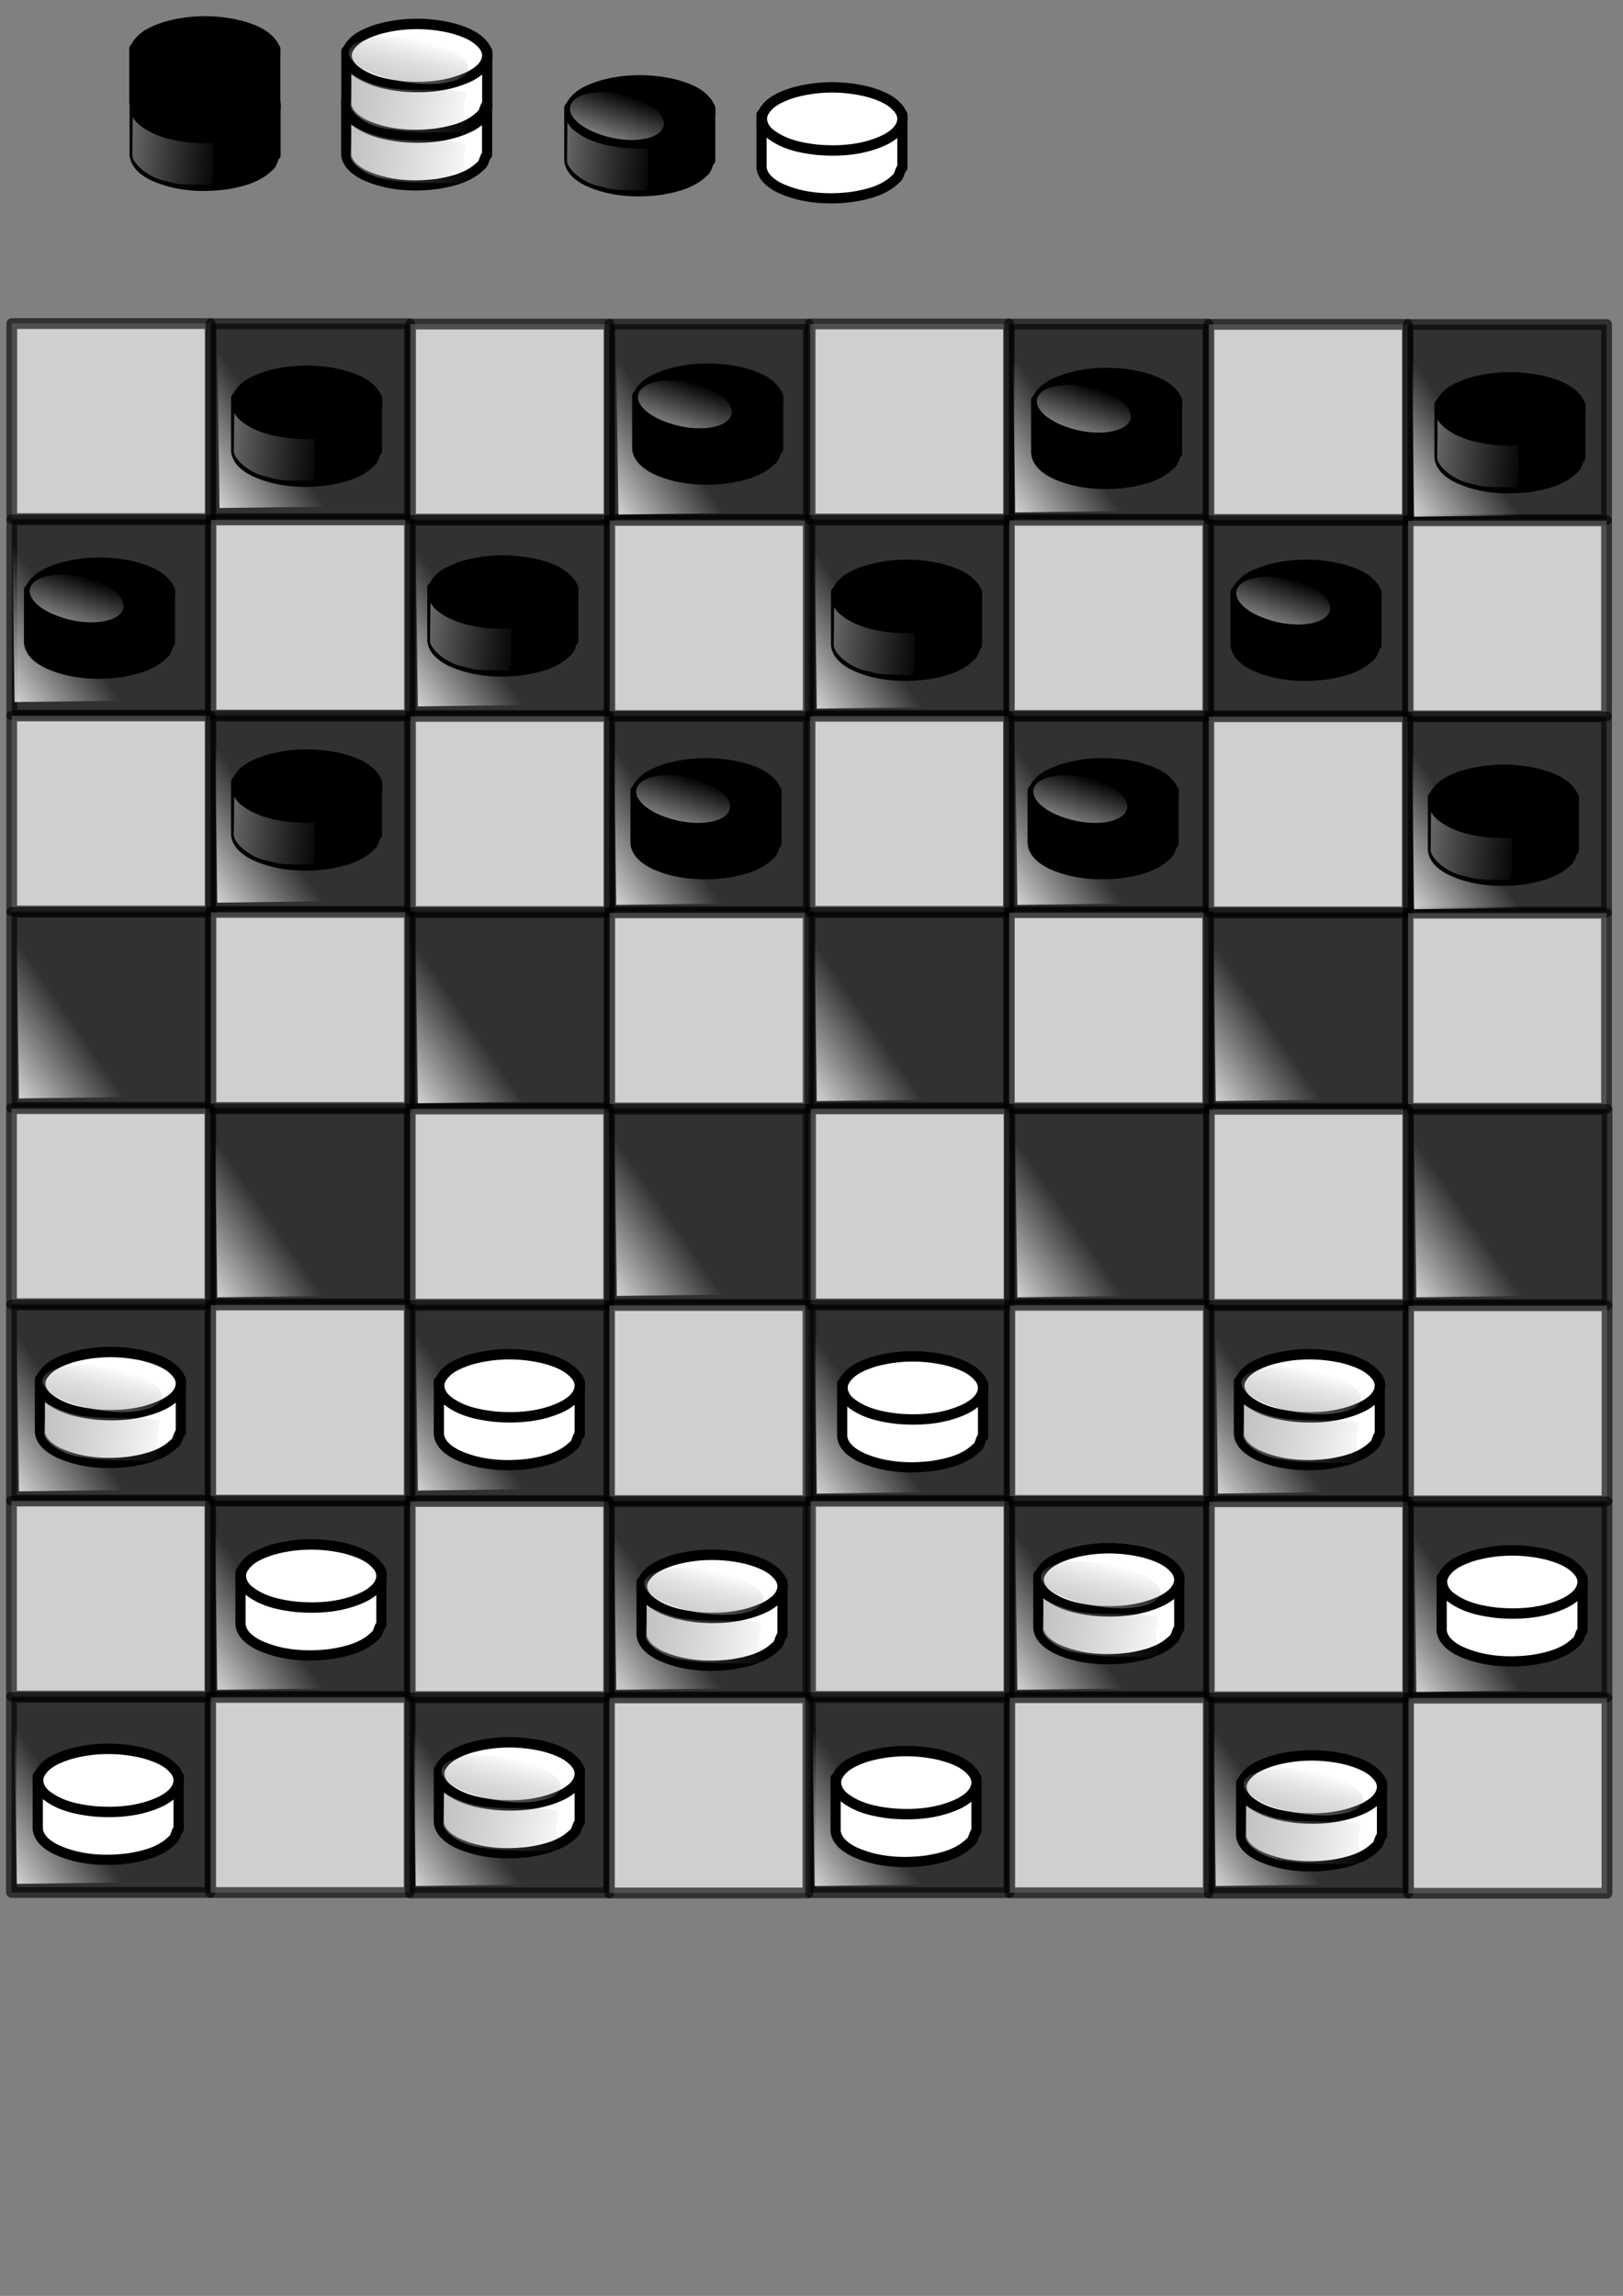 <?xml version="1.0" encoding="UTF-8"?>
<svg version="1.0" viewBox="0 0 744.09 1052.4" xmlns="http://www.w3.org/2000/svg" xmlns:xlink="http://www.w3.org/1999/xlink">
<rect x="0" y="0" width="744.09" height="1052.4" fill="#808080" stroke="none"/>
<defs>
<linearGradient id="f">
<stop stop-color="#a9a9a9" stop-opacity=".906" offset="0"/>
<stop stop-color="#7f7f7f" stop-opacity="0" offset="1"/>
</linearGradient>
<linearGradient id="a">
<stop stop-color="#fff" stop-opacity=".796" offset="0"/>
<stop stop-color="#fff" stop-opacity="0" offset="1"/>
</linearGradient>
<linearGradient id="e" x1="-114.93" x2="134.63" y1="1041.4" y2="1049" gradientTransform="matrix(1.312 0 0 .469 1023.5 -523.93)" gradientUnits="userSpaceOnUse" xlink:href="#f"/>
<linearGradient id="d" x1="-1728.7" x2="-1186.6" y1="1123.1" y2="1123.1" gradientUnits="userSpaceOnUse" xlink:href="#a"/>
<linearGradient id="am" x1="-114.93" x2="134.63" y1="1041.4" y2="1049" gradientTransform="matrix(1.968 0 0 .402 943.3 342.78)" gradientUnits="userSpaceOnUse" xlink:href="#f"/>
<linearGradient id="c" x1="-114.93" x2="134.63" y1="1041.4" y2="1049" gradientTransform="matrix(1.968 0 0 .402 616.18 214.2)" gradientUnits="userSpaceOnUse" xlink:href="#f"/>
<linearGradient id="b" x1="-1728.7" x2="-1186.6" y1="1123.1" y2="1123.1" gradientUnits="userSpaceOnUse" xlink:href="#f"/>
<linearGradient id="g" x1="-114.93" x2="134.63" y1="1041.4" y2="1049" gradientTransform="matrix(1.312 0 0 .469 -826.15 1008)" gradientUnits="userSpaceOnUse" xlink:href="#f"/>
<linearGradient id="al" x1="-1813.2" x2="-1627.5" y1="4138.1" y2="4009.8" gradientTransform="translate(497 1499.2)" gradientUnits="userSpaceOnUse" xlink:href="#a"/>
<linearGradient id="ak" x1="-1813.2" x2="-1627.5" y1="4138.1" y2="4009.8" gradientTransform="translate(994 1990.7)" gradientUnits="userSpaceOnUse" xlink:href="#a"/>
<linearGradient id="aj" x1="-1813.2" x2="-1627.5" y1="4138.1" y2="4009.8" gradientTransform="translate(-5.462 1985.3)" gradientUnits="userSpaceOnUse" xlink:href="#a"/>
<linearGradient id="ai" x1="-1813.2" x2="-1627.5" y1="4138.1" y2="4009.8" gradientTransform="translate(0 1002.2)" gradientUnits="userSpaceOnUse" xlink:href="#a"/>
<linearGradient id="ah" x1="-1813.2" x2="-1627.5" y1="4138.1" y2="4009.8" gradientTransform="translate(999.46 1000.2)" gradientUnits="userSpaceOnUse" xlink:href="#a"/>
<linearGradient id="ag" x1="-1813.2" x2="-1627.5" y1="4138.1" y2="4009.8" gradientTransform="translate(1496.5 1499.2)" gradientUnits="userSpaceOnUse" xlink:href="#a"/>
<linearGradient id="af" x1="-1813.2" x2="-1627.5" y1="4138.1" y2="4009.8" gradientTransform="translate(1998.9 1007.7)" gradientUnits="userSpaceOnUse" xlink:href="#a"/>
<linearGradient id="ae" x1="-1813.2" x2="-1627.5" y1="4138.1" y2="4009.8" gradientTransform="translate(2501.4 1499.2)" gradientUnits="userSpaceOnUse" xlink:href="#a"/>
<linearGradient id="ad" x1="-1813.2" x2="-1627.5" y1="4138.1" y2="4009.8" gradientTransform="translate(1993.5 1990.7)" gradientUnits="userSpaceOnUse" xlink:href="#a"/>
<linearGradient id="ac" x1="-1813.2" x2="-1627.5" y1="4138.1" y2="4009.8" gradientTransform="translate(3003.8 1007.7)" gradientUnits="userSpaceOnUse" xlink:href="#a"/>
<linearGradient id="ab" x1="-1813.2" x2="-1627.5" y1="4138.1" y2="4009.8" gradientTransform="translate(3500.8 1504.7)" gradientUnits="userSpaceOnUse" xlink:href="#a"/>
<linearGradient id="aa" x1="-1813.2" x2="-1627.5" y1="4138.1" y2="4009.8" gradientTransform="translate(2998.4 1990.7)" gradientUnits="userSpaceOnUse" xlink:href="#a"/>
<linearGradient id="z" x1="-1813.2" x2="-1627.5" y1="4138.1" y2="4009.8" gradientTransform="translate(1501.9 -1444.6)" gradientUnits="userSpaceOnUse" xlink:href="#a"/>
<linearGradient id="y" x1="-1813.2" x2="-1627.5" y1="4138.1" y2="4009.8" gradientTransform="translate(502.46 -1461)" gradientUnits="userSpaceOnUse" xlink:href="#a"/>
<linearGradient id="x" x1="-1813.2" x2="-1627.5" y1="4138.1" y2="4009.8" gradientTransform="translate(2495.9 -1450)" gradientUnits="userSpaceOnUse" xlink:href="#a"/>
<linearGradient id="w" x1="-1813.2" x2="-1627.5" y1="4138.1" y2="4009.8" gradientTransform="translate(3495.4 -1439.1)" gradientUnits="userSpaceOnUse" xlink:href="#a"/>
<linearGradient id="v" x1="-1813.2" x2="-1627.5" y1="4138.1" y2="4009.8" gradientTransform="translate(3495.4 -456.04)" gradientUnits="userSpaceOnUse" xlink:href="#a"/>
<linearGradient id="u" x1="-1813.2" x2="-1627.5" y1="4138.1" y2="4009.8" gradientTransform="translate(2501.4 -466.96)" gradientUnits="userSpaceOnUse" xlink:href="#a"/>
<linearGradient id="t" x1="-1813.2" x2="-1627.5" y1="4138.1" y2="4009.8" gradientTransform="translate(1998.9 -958.5)" gradientUnits="userSpaceOnUse" xlink:href="#a"/>
<linearGradient id="s" x1="-1813.2" x2="-1627.5" y1="4138.1" y2="4009.8" gradientTransform="translate(1496.5 -466.96)" gradientUnits="userSpaceOnUse" xlink:href="#a"/>
<linearGradient id="r" x1="-1813.2" x2="-1627.5" y1="4138.1" y2="4009.8" gradientTransform="translate(999.46 -963.96)" gradientUnits="userSpaceOnUse" xlink:href="#a"/>
<linearGradient id="q" x1="-1813.2" x2="-1627.5" y1="4138.1" y2="4009.8" gradientTransform="translate(-10.923 -974.88)" gradientUnits="userSpaceOnUse" xlink:href="#a"/>
<linearGradient id="p" x1="-1813.2" x2="-1627.5" y1="4138.1" y2="4009.8" gradientTransform="translate(0,18)" gradientUnits="userSpaceOnUse" xlink:href="#a"/>
<linearGradient id="o" x1="-1813.2" x2="-1627.5" y1="4138.1" y2="4009.8" gradientTransform="translate(497 -472.42)" gradientUnits="userSpaceOnUse" xlink:href="#a"/>
<linearGradient id="n" x1="-1813.2" x2="-1627.5" y1="4138.1" y2="4009.8" gradientTransform="translate(999.46 30.038)" gradientUnits="userSpaceOnUse" xlink:href="#a"/>
<linearGradient id="m" x1="-1813.2" x2="-1627.5" y1="4138.1" y2="4009.8" gradientTransform="translate(1998.9 24.577)" gradientUnits="userSpaceOnUse" xlink:href="#a"/>
<linearGradient id="l" x1="-1813.2" x2="-1627.5" y1="4138.1" y2="4009.8" gradientTransform="translate(2998.4 24.577)" gradientUnits="userSpaceOnUse" xlink:href="#a"/>
<linearGradient id="k" x1="-1813.2" x2="-1627.5" y1="4138.1" y2="4009.8" gradientTransform="translate(3500.8 516.11)" gradientUnits="userSpaceOnUse" xlink:href="#a"/>
<linearGradient id="j" x1="-1813.2" x2="-1627.5" y1="4138.1" y2="4009.8" gradientTransform="translate(2501.4 516.11)" gradientUnits="userSpaceOnUse" xlink:href="#a"/>
<linearGradient id="i" x1="-1813.2" x2="-1627.5" y1="4138.1" y2="4009.8" gradientTransform="translate(1497.9 512.65)" gradientUnits="userSpaceOnUse" xlink:href="#a"/>
<linearGradient id="h" x1="-1813.2" x2="-1627.5" y1="4138.1" y2="4009.8" gradientTransform="translate(497 516.11)" gradientUnits="userSpaceOnUse" xlink:href="#a"/>
</defs>
<g transform="matrix(.183 0 0 .183 339.5 -257.06)">
<g transform="translate(-1403.6 1829.6)">
<path d="m974.69-155.5v132.94c2.77 24.84 26.11 41.624 47.31 51.775 56.2 25.517 120.2 29.379 180.9 21.402 38.5-6.216 79.6-16.539 108.2-44.91 10-6.258 9.6-23.854 16.5-28.268v-132.94h-352.91z" stroke="#000" stroke-linejoin="round" stroke-width="25.505"/>
<path d="m970.3-161.13-1.37 134.58c-4.05 25.426 46.67 63.592 84.17 68.73 38.7 12.213 54.7 8.339 105.1 9.724 16.1 6.086 13.1-29.118 14-47.402v-174.2c-72.1 0-129.9 8.57-201.9 8.57z" fill="url(#e)"/>
<path d="m1327.9-144.46c-0.9 25.74-23.9 41.53-43 51.715-53.3 25.854-113.3 30.385-170.8 25.511-41.6-4.72-85.1-13.625-119.29-41.256-14.51-11.31-25.15-33.26-15.7-51.89 14.84-28.12 45.39-39.88 72.39-49.07 61-17.94 126.3-18.51 187.9-3.56 29.8 8.39 62.3 19.4 81.8 46.92 4 6.33 6.7 13.86 6.7 21.63z" stroke="#000" stroke-linejoin="round" stroke-width="26.076"/>
<path transform="matrix(.164 -.178 .528 .183 740.07 -599.08)" d="m-1200.1 1123.1a257.59 204.05 0 1 1-515.1 0 257.59 204.05 0 1 1 515.1 0z" fill="url(#d)" opacity=".621"/>
</g>
<g transform="translate(-1512.2 1142.5)">
<g transform="translate(-347.43 -127.71)">
<g transform="translate(1656.2 -840.36)" fill="#fff" stroke="#000" stroke-linejoin="round">
<path d="m-784.41 1484.9v132.9c2.78 24.8 26.09 41.6 47.28 51.8 56.27 25.5 120.27 29.4 180.9 21.4 38.58-6.2 79.65-16.6 108.19-44.9 10.08-6.3 9.63-23.9 16.54-28.3v-132.9h-352.91z" stroke-width="25.505"/>
<path d="m-431.21 1495.9c-0.93 25.7-23.84 41.5-42.98 51.7-53.27 25.9-113.28 30.4-170.84 25.5-41.55-4.7-85.04-13.6-119.25-41.2-14.52-11.3-25.16-33.3-15.7-51.9 14.83-28.1 45.39-39.9 72.36-49.1 61.03-17.9 126.28-18.5 187.9-3.6 29.8 8.4 62.29 19.5 81.82 47 4.05 6.3 6.72 13.8 6.69 21.6z" stroke-width="26.076"/>
</g>
<path d="m884.97 702.86-2.05 72.69c-6.09 21.83 42.84 60.32 99.03 64.73 58.05 10.49 104.95 7.16 180.55 8.35 24.1 5.23 2.5-36.43 3.8-52.13 0-49.86 4.3 0.29 4.3-49.57-103.8-17.14-186.15 15.93-285.63-44.07z" fill="url(#am)"/>
</g>
<g transform="translate(-20 -125.71)">
<g transform="translate(1329.1 -968.93)" fill="#fff" stroke="#000" stroke-linejoin="round">
<path d="m-784.41 1484.9v132.9c2.78 24.8 26.09 41.6 47.28 51.8 56.27 25.5 120.27 29.4 180.9 21.4 38.58-6.2 79.65-16.6 108.19-44.9 10.08-6.3 9.63-23.9 16.54-28.3v-132.9h-352.91z" stroke-width="25.505"/>
<path d="m-431.21 1495.9c-0.93 25.7-23.84 41.5-42.98 51.7-53.27 25.9-113.28 30.4-170.84 25.5-41.55-4.7-85.04-13.6-119.25-41.2-14.52-11.3-25.16-33.3-15.7-51.9 14.83-28.1 45.39-39.9 72.36-49.1 61.03-17.9 126.28-18.5 187.9-3.6 29.8 8.4 62.29 19.5 81.82 47 4.05 6.3 6.72 13.8 6.69 21.6z" stroke-width="26.076"/>
</g>
<path d="m557.85 574.29-2.05 72.69c-6.09 21.83 42.84 60.31 99.03 64.73 58.03 10.48 104.91 7.16 180.56 8.35 24.14 5.22 2.48-36.44 3.77-52.13 0-49.86 4.29 0.28 4.29-49.57-103.77-17.15-186.12 15.93-285.6-44.07z" fill="url(#c)"/>
<path transform="matrix(.204 -.174 .658 .178 259.13 85.741)" d="m-1200.1 1123.1a257.59 208.65 0 1 1-515.1 0 257.59 208.65 0 1 1 515.1 0z" fill="url(#b)" opacity=".621"/>
</g>
</g>
<g transform="translate(-1563.3 1131.8)">
<g transform="translate(920.43 -847.74)">
<path d="m-874.94 1376.4v132.9c2.77 24.9 26.09 41.7 47.27 51.8 56.27 25.5 120.28 29.4 180.91 21.4 38.57-6.2 79.64-16.5 108.18-44.9 10.09-6.2 9.63-23.8 16.54-28.3v-132.9h-352.9z" stroke="#000" stroke-linejoin="round" stroke-width="25.505"/>
<path d="m-879.33 1370.8-1.37 134.6c-4.05 25.4 46.66 63.5 84.13 68.7 38.7 12.2 54.71 8.3 105.16 9.7 16.09 6.1 13.08-29.1 13.94-47.4v-174.2c-72.05 0-129.81 8.6-201.86 8.6z" fill="url(#g)"/>
<path d="m-521.75 1387.4c-0.92 25.8-23.83 41.6-42.98 51.8-53.26 25.8-113.27 30.3-170.83 25.5-41.55-4.8-85.04-13.7-119.26-41.3-14.51-11.3-25.15-33.2-15.7-51.9 14.84-28.1 45.4-39.9 72.37-49 61.03-18 126.28-18.6 187.9-3.6 29.8 8.4 62.28 19.4 81.82 46.9 4.04 6.3 6.72 13.9 6.68 21.6z" stroke="#000" stroke-linejoin="round" stroke-width="26.076"/>
</g>
<g transform="translate(919.61 -981.78)">
<path d="m-874.94 1376.4v132.9c2.77 24.9 26.09 41.7 47.27 51.8 56.27 25.5 120.28 29.4 180.91 21.4 38.57-6.2 79.64-16.5 108.18-44.9 10.09-6.2 9.63-23.8 16.54-28.3v-132.9h-352.9z" stroke="#000" stroke-linejoin="round" stroke-width="25.505"/>
<path d="m-879.33 1370.8-1.37 134.6c-4.05 25.4 46.66 63.5 84.13 68.7 38.7 12.2 54.71 8.3 105.16 9.7 16.09 6.1 13.08-29.1 13.94-47.4v-174.2c-72.05 0-129.81 8.6-201.86 8.6z" fill="url(#g)"/>
<path d="m-521.75 1387.4c-0.92 25.8-23.83 41.6-42.98 51.8-53.26 25.8-113.27 30.3-170.83 25.5-41.55-4.8-85.04-13.7-119.26-41.3-14.51-11.3-25.15-33.2-15.7-51.9 14.84-28.1 45.4-39.9 72.37-49 61.03-18 126.28-18.6 187.9-3.6 29.8 8.4 62.28 19.4 81.82 46.9 4.04 6.3 6.72 13.9 6.68 21.6z" stroke="#000" stroke-linejoin="round" stroke-width="26.076"/>
</g>
<path transform="matrix(.164 -.178 .528 .183 -189.95 -48.962)" d="m-1200.1 1123.1a257.59 204.05 0 1 1-515.1 0 257.59 204.05 0 1 1 515.1 0z" fill="url(#d)" opacity=".621"/>
</g>
<rect x="-1825.7" y="2215.2" width="497.14" height="488.57" color="black" fill="#fff" opacity=".621" stroke="#000" stroke-linejoin="round" stroke-width="27"/>
<rect x="-1825.7" y="2706.9" width="497.14" height="488.57" opacity=".621" stroke="#000" stroke-linejoin="round" stroke-width="27"/>
<rect x="-1326.6" y="2215.5" width="497.14" height="488.57" opacity=".621" stroke="#000" stroke-linejoin="round" stroke-width="27"/>
<rect x="-1326.6" y="2707.2" width="497.14" height="488.57" color="black" fill="#fff" opacity=".621" stroke="#000" stroke-linejoin="round" stroke-width="27"/>
<rect x="-1825.9" y="3198.1" width="497.14" height="488.57" color="black" fill="#fff" opacity=".621" stroke="#000" stroke-linejoin="round" stroke-width="27"/>
<rect x="-1825.9" y="3689.8" width="497.14" height="488.57" opacity=".621" stroke="#000" stroke-linejoin="round" stroke-width="27"/>
<rect x="-1326.7" y="3198.4" width="497.14" height="488.57" opacity=".621" stroke="#000" stroke-linejoin="round" stroke-width="27"/>
<rect x="-1326.7" y="3690.1" width="497.14" height="488.57" color="black" fill="#fff" opacity=".621" stroke="#000" stroke-linejoin="round" stroke-width="27"/>
<rect x="-826.64" y="2216.4" width="497.14" height="488.57" color="black" fill="#fff" opacity=".621" stroke="#000" stroke-linejoin="round" stroke-width="27"/>
<rect x="-826.64" y="2708.1" width="497.14" height="488.57" opacity=".621" stroke="#000" stroke-linejoin="round" stroke-width="27"/>
<rect x="-327.5" y="2216.6" width="497.14" height="488.57" opacity=".621" stroke="#000" stroke-linejoin="round" stroke-width="27"/>
<rect x="-327.5" y="2708.4" width="497.14" height="488.57" color="black" fill="#fff" opacity=".621" stroke="#000" stroke-linejoin="round" stroke-width="27"/>
<rect x="-826.79" y="3199.2" width="497.14" height="488.57" color="black" fill="#fff" opacity=".621" stroke="#000" stroke-linejoin="round" stroke-width="27"/>
<rect x="-826.79" y="3690.9" width="497.14" height="488.57" opacity=".621" stroke="#000" stroke-linejoin="round" stroke-width="27"/>
<rect x="-327.64" y="3199.5" width="497.14" height="488.57" opacity=".621" stroke="#000" stroke-linejoin="round" stroke-width="27"/>
<rect x="-327.64" y="3691.2" width="497.14" height="488.57" color="black" fill="#fff" opacity=".621" stroke="#000" stroke-linejoin="round" stroke-width="27"/>
<rect x="174.39" y="2216.1" width="497.14" height="488.57" color="black" fill="#fff" opacity=".621" stroke="#000" stroke-linejoin="round" stroke-width="27"/>
<rect x="174.39" y="2707.8" width="497.14" height="488.57" opacity=".621" stroke="#000" stroke-linejoin="round" stroke-width="27"/>
<rect x="673.54" y="2216.4" width="497.14" height="488.57" opacity=".621" stroke="#000" stroke-linejoin="round" stroke-width="27"/>
<rect x="673.54" y="2708.1" width="497.14" height="488.57" color="black" fill="#fff" opacity=".621" stroke="#000" stroke-linejoin="round" stroke-width="27"/>
<rect x="174.25" y="3198.9" width="497.14" height="488.57" color="black" fill="#fff" opacity=".621" stroke="#000" stroke-linejoin="round" stroke-width="27"/>
<rect x="174.25" y="3690.6" width="497.14" height="488.57" opacity=".621" stroke="#000" stroke-linejoin="round" stroke-width="27"/>
<rect x="673.39" y="3199.2" width="497.14" height="488.57" opacity=".621" stroke="#000" stroke-linejoin="round" stroke-width="27"/>
<rect x="673.39" y="3690.9" width="497.14" height="488.57" color="black" fill="#fff" opacity=".621" stroke="#000" stroke-linejoin="round" stroke-width="27"/>
<rect x="1173.5" y="2217.2" width="497.14" height="488.57" color="black" fill="#fff" opacity=".621" stroke="#000" stroke-linejoin="round" stroke-width="27"/>
<rect x="1173.5" y="2708.9" width="497.14" height="488.57" opacity=".621" stroke="#000" stroke-linejoin="round" stroke-width="27"/>
<rect x="1672.6" y="2217.5" width="497.14" height="488.57" opacity=".621" stroke="#000" stroke-linejoin="round" stroke-width="27"/>
<rect x="1672.6" y="2709.2" width="497.14" height="488.57" color="black" fill="#fff" opacity=".621" stroke="#000" stroke-linejoin="round" stroke-width="27"/>
<rect x="1173.3" y="3200.1" width="497.14" height="488.57" color="black" fill="#fff" opacity=".621" stroke="#000" stroke-linejoin="round" stroke-width="27"/>
<rect x="1173.3" y="3691.8" width="497.14" height="488.57" opacity=".621" stroke="#000" stroke-linejoin="round" stroke-width="27"/>
<rect x="1672.5" y="3200.4" width="497.14" height="488.57" opacity=".621" stroke="#000" stroke-linejoin="round" stroke-width="27"/>
<rect x="1672.5" y="3692.1" width="497.14" height="488.57" color="black" fill="#fff" opacity=".621" stroke="#000" stroke-linejoin="round" stroke-width="27"/>
<rect x="-1826.4" y="4181.7" width="497.14" height="488.57" color="black" fill="#fff" opacity=".621" stroke="#000" stroke-linejoin="round" stroke-width="27"/>
<rect x="-1826.4" y="4673.4" width="497.14" height="488.57" opacity=".621" stroke="#000" stroke-linejoin="round" stroke-width="27"/>
<rect x="-1327.2" y="4182" width="497.14" height="488.57" opacity=".621" stroke="#000" stroke-linejoin="round" stroke-width="27"/>
<rect x="-1327.2" y="4673.7" width="497.14" height="488.57" color="black" fill="#fff" opacity=".621" stroke="#000" stroke-linejoin="round" stroke-width="27"/>
<rect x="-1826.5" y="5164.6" width="497.14" height="488.57" color="black" fill="#fff" opacity=".621" stroke="#000" stroke-linejoin="round" stroke-width="27"/>
<rect x="-1826.5" y="5656.3" width="497.14" height="488.57" opacity=".621" stroke="#000" stroke-linejoin="round" stroke-width="27"/>
<rect x="-1327.4" y="5164.8" width="497.14" height="488.57" opacity=".621" stroke="#000" stroke-linejoin="round" stroke-width="27"/>
<rect x="-1327.4" y="5656.6" width="497.14" height="488.57" color="black" fill="#fff" opacity=".621" stroke="#000" stroke-linejoin="round" stroke-width="27"/>
<rect x="-827.29" y="4182.8" width="497.14" height="488.57" color="black" fill="#fff" opacity=".621" stroke="#000" stroke-linejoin="round" stroke-width="27"/>
<rect x="-827.29" y="4674.6" width="497.14" height="488.57" opacity=".621" stroke="#000" stroke-linejoin="round" stroke-width="27"/>
<rect x="-328.15" y="4183.1" width="497.14" height="488.57" opacity=".621" stroke="#000" stroke-linejoin="round" stroke-width="27"/>
<rect x="-328.15" y="4674.8" width="497.14" height="488.57" color="black" fill="#fff" opacity=".621" stroke="#000" stroke-linejoin="round" stroke-width="27"/>
<rect x="-827.44" y="5165.7" width="497.14" height="488.57" color="black" fill="#fff" opacity=".621" stroke="#000" stroke-linejoin="round" stroke-width="27"/>
<rect x="-827.44" y="5657.4" width="497.14" height="488.57" opacity=".621" stroke="#000" stroke-linejoin="round" stroke-width="27"/>
<rect x="-328.29" y="5166" width="497.14" height="488.57" opacity=".621" stroke="#000" stroke-linejoin="round" stroke-width="27"/>
<rect x="-328.29" y="5657.7" width="497.14" height="488.57" color="black" fill="#fff" opacity=".621" stroke="#000" stroke-linejoin="round" stroke-width="27"/>
<rect x="175.54" y="4182.4" width="497.14" height="488.57" color="black" fill="#fff" opacity=".621" stroke="#000" stroke-linejoin="round" stroke-width="27"/>
<rect x="175.54" y="4674.1" width="497.14" height="488.57" opacity=".621" stroke="#000" stroke-linejoin="round" stroke-width="27"/>
<rect x="674.68" y="4182.6" width="497.14" height="488.57" opacity=".621" stroke="#000" stroke-linejoin="round" stroke-width="27"/>
<rect x="674.68" y="4674.4" width="497.14" height="488.57" color="black" fill="#fff" opacity=".621" stroke="#000" stroke-linejoin="round" stroke-width="27"/>
<rect x="175.39" y="5165.2" width="497.14" height="488.57" color="black" fill="#fff" opacity=".621" stroke="#000" stroke-linejoin="round" stroke-width="27"/>
<rect x="175.39" y="5656.9" width="497.14" height="488.57" opacity=".621" stroke="#000" stroke-linejoin="round" stroke-width="27"/>
<rect x="674.54" y="5165.5" width="497.14" height="488.57" opacity=".621" stroke="#000" stroke-linejoin="round" stroke-width="27"/>
<rect x="674.54" y="5657.2" width="497.14" height="488.57" color="black" fill="#fff" opacity=".621" stroke="#000" stroke-linejoin="round" stroke-width="27"/>
<rect x="1174.6" y="4183.5" width="497.14" height="488.57" color="black" fill="#fff" opacity=".621" stroke="#000" stroke-linejoin="round" stroke-width="27"/>
<rect x="1174.6" y="4675.2" width="497.14" height="488.57" opacity=".621" stroke="#000" stroke-linejoin="round" stroke-width="27"/>
<rect x="1673.8" y="4183.8" width="497.14" height="488.57" opacity=".621" stroke="#000" stroke-linejoin="round" stroke-width="27"/>
<rect x="1673.8" y="4675.5" width="497.14" height="488.57" color="black" fill="#fff" opacity=".621" stroke="#000" stroke-linejoin="round" stroke-width="27"/>
<rect x="1174.5" y="5166.4" width="497.14" height="488.57" color="black" fill="#fff" opacity=".621" stroke="#000" stroke-linejoin="round" stroke-width="27"/>
<rect x="1174.5" y="5658.1" width="497.14" height="488.57" opacity=".621" stroke="#000" stroke-linejoin="round" stroke-width="27"/>
<rect x="1673.6" y="5166.6" width="497.14" height="488.57" opacity=".621" stroke="#000" stroke-linejoin="round" stroke-width="27"/>
<rect x="1673.6" y="5658.4" width="497.14" height="488.57" fill="#fff" opacity=".621" stroke="#000" stroke-linejoin="round" stroke-width="27"/>
<path d="m-1310.8 5637.3 431.49-5.4c-11.39-261.9-239.29-333.2-436.89-404.2l5.4 409.6z" fill="url(#al)" fill-rule="evenodd"/>
<g transform="translate(-1797.3 4825.4)">
<g transform="translate(1329.1 -968.93)" fill="#fff" stroke="#000" stroke-linejoin="round">
<path d="m-784.41 1484.9v132.9c2.78 24.8 26.09 41.6 47.28 51.8 56.27 25.5 120.27 29.4 180.9 21.4 38.58-6.2 79.65-16.6 108.19-44.9 10.08-6.3 9.63-23.9 16.54-28.3v-132.9h-352.91z" stroke-width="25.505"/>
<path d="m-431.21 1495.9c-0.93 25.7-23.84 41.5-42.98 51.7-53.27 25.9-113.28 30.4-170.84 25.5-41.55-4.7-85.04-13.6-119.25-41.2-14.52-11.3-25.16-33.3-15.7-51.9 14.83-28.1 45.39-39.9 72.36-49.1 61.03-17.9 126.28-18.5 187.9-3.6 29.8 8.4 62.29 19.5 81.82 47 4.05 6.3 6.72 13.8 6.69 21.6z" stroke-width="26.076"/>
</g>
<path d="m557.85 574.29-2.05 72.69c-6.09 21.83 42.84 60.31 99.03 64.73 58.03 10.48 104.91 7.16 180.56 8.35 24.14 5.22 2.48-36.44 3.77-52.13 0-49.86 4.29 0.28 4.29-49.57-103.77-17.15-186.12 15.93-285.6-44.07z" fill="url(#c)"/>
<path transform="matrix(.204 -.174 .658 .178 259.13 85.741)" d="m-1200.1 1123.1a257.59 208.65 0 1 1-515.1 0 257.59 208.65 0 1 1 515.1 0z" fill="url(#b)" opacity=".621"/>
</g>
<path d="m-813.77 6128.8 431.46-5.4c-11.39-261.9-239.28-333.2-436.92-404.2l5.46 409.6z" fill="url(#ak)" fill-rule="evenodd"/>
<g transform="translate(-1300.4 5321)">
<g transform="translate(1329.1 -968.93)" fill="#fff" stroke="#000" stroke-linejoin="round">
<path d="m-784.41 1484.9v132.9c2.78 24.8 26.09 41.6 47.28 51.8 56.27 25.5 120.27 29.4 180.9 21.4 38.58-6.2 79.65-16.6 108.19-44.9 10.08-6.3 9.63-23.9 16.54-28.3v-132.9h-352.91z" stroke-width="25.505"/>
<path d="m-431.21 1495.9c-0.93 25.7-23.84 41.5-42.98 51.7-53.27 25.9-113.28 30.4-170.84 25.5-41.55-4.7-85.04-13.6-119.25-41.2-14.52-11.3-25.16-33.3-15.7-51.9 14.83-28.1 45.39-39.9 72.36-49.1 61.03-17.9 126.28-18.5 187.9-3.6 29.8 8.4 62.29 19.5 81.82 47 4.05 6.3 6.72 13.8 6.69 21.6z" stroke-width="26.076"/>
</g>
<path d="m557.85 574.29-2.05 72.69c-6.09 21.83 42.84 60.31 99.03 64.73 58.03 10.48 104.91 7.16 180.56 8.35 24.14 5.22 2.48-36.44 3.77-52.13 0-49.86 4.29 0.28 4.29-49.57-103.77-17.15-186.12 15.93-285.6-44.07z" fill="url(#c)"/>
<path transform="matrix(.204 -.174 .658 .178 259.13 85.741)" d="m-1200.1 1123.1a257.59 208.65 0 1 1-515.1 0 257.59 208.65 0 1 1 515.1 0z" fill="url(#b)" opacity=".621"/>
</g>
<path d="m-1813.2 6123.4 431.4-5.5c-11.4-261.8-239.2-333.2-436.9-404.1l5.5 409.6z" fill="url(#aj)" fill-rule="evenodd"/>
<g transform="translate(-2305.3 5337.4)">
<g transform="translate(1329.1 -968.93)" fill="#fff" stroke="#000" stroke-linejoin="round">
<path d="m-784.41 1484.9v132.9c2.78 24.8 26.09 41.6 47.28 51.8 56.27 25.5 120.27 29.4 180.9 21.4 38.58-6.2 79.65-16.6 108.19-44.9 10.08-6.3 9.63-23.9 16.54-28.3v-132.9h-352.91z" stroke-width="25.505"/>
<path d="m-431.21 1495.9c-0.93 25.7-23.84 41.5-42.98 51.7-53.27 25.9-113.28 30.4-170.84 25.5-41.55-4.7-85.04-13.6-119.25-41.2-14.52-11.3-25.16-33.3-15.7-51.9 14.83-28.1 45.39-39.9 72.36-49.1 61.03-17.9 126.28-18.5 187.9-3.6 29.8 8.4 62.29 19.5 81.82 47 4.05 6.3 6.72 13.8 6.69 21.6z" stroke-width="26.076"/>
</g>
<path d="m557.85 574.29-2.05 72.69c-6.09 21.83 42.84 60.31 99.03 64.73 58.03 10.48 104.91 7.16 180.56 8.35 24.14 5.22 2.48-36.44 3.77-52.13 0-49.86 4.29 0.28 4.29-49.57-103.77-17.15-186.12 15.93-285.6-44.07z" fill="url(#c)"/>
<path transform="matrix(.204 -.174 .658 .178 259.13 85.741)" d="m-1200.1 1123.1a257.59 208.65 0 1 1-515.1 0 257.59 208.65 0 1 1 515.1 0z" fill="url(#b)" opacity=".621"/>
</g>
<path d="m-1807.8 5140.3 431.5-5.4c-11.4-261.9-239.3-333.2-436.9-404.2l5.4 409.6z" fill="url(#ai)" fill-rule="evenodd"/>
<g transform="translate(-2299.8 4343.4)">
<g transform="translate(1329.1 -968.93)" fill="#fff" stroke="#000" stroke-linejoin="round">
<path d="m-784.41 1484.9v132.9c2.78 24.8 26.09 41.6 47.28 51.8 56.27 25.5 120.27 29.4 180.9 21.4 38.58-6.2 79.65-16.6 108.19-44.9 10.08-6.3 9.63-23.9 16.54-28.3v-132.9h-352.91z" stroke-width="25.505"/>
<path d="m-431.21 1495.9c-0.93 25.7-23.84 41.5-42.98 51.7-53.27 25.9-113.28 30.4-170.84 25.5-41.55-4.7-85.04-13.6-119.25-41.2-14.52-11.3-25.16-33.3-15.7-51.9 14.83-28.1 45.39-39.9 72.36-49.1 61.03-17.9 126.28-18.5 187.9-3.6 29.8 8.4 62.29 19.5 81.82 47 4.05 6.3 6.72 13.8 6.69 21.6z" stroke-width="26.076"/>
</g>
<path d="m557.85 574.29-2.05 72.69c-6.09 21.83 42.84 60.31 99.03 64.73 58.03 10.48 104.91 7.16 180.56 8.35 24.14 5.22 2.48-36.44 3.77-52.13 0-49.86 4.29 0.28 4.29-49.57-103.77-17.15-186.12 15.93-285.6-44.07z" fill="url(#c)"/>
<path transform="matrix(.204 -.174 .658 .178 259.13 85.741)" d="m-1200.1 1123.1a257.59 208.65 0 1 1-515.1 0 257.59 208.65 0 1 1 515.1 0z" fill="url(#b)" opacity=".621"/>
</g>
<path d="m-808.31 5138.3 431.46-5.4c-11.39-261.9-239.28-333.2-436.92-404.2l5.46 409.6z" fill="url(#ah)" fill-rule="evenodd"/>
<g transform="translate(-1300.4 4348.9)">
<g transform="translate(1329.1 -968.93)" fill="#fff" stroke="#000" stroke-linejoin="round">
<path d="m-784.41 1484.9v132.9c2.78 24.8 26.09 41.6 47.28 51.8 56.27 25.5 120.27 29.4 180.9 21.4 38.58-6.2 79.65-16.6 108.19-44.9 10.08-6.3 9.63-23.9 16.54-28.3v-132.9h-352.91z" stroke-width="25.505"/>
<path d="m-431.21 1495.9c-0.93 25.7-23.84 41.5-42.98 51.7-53.27 25.9-113.28 30.4-170.84 25.5-41.55-4.7-85.04-13.6-119.25-41.2-14.52-11.3-25.16-33.3-15.7-51.9 14.83-28.1 45.39-39.9 72.36-49.1 61.03-17.9 126.28-18.5 187.9-3.6 29.8 8.4 62.29 19.5 81.82 47 4.05 6.3 6.72 13.8 6.69 21.6z" stroke-width="26.076"/>
</g>
<path d="m557.85 574.29-2.05 72.69c-6.09 21.83 42.84 60.31 99.03 64.73 58.03 10.48 104.91 7.16 180.56 8.35 24.14 5.22 2.48-36.44 3.77-52.13 0-49.86 4.29 0.28 4.29-49.57-103.77-17.15-186.12 15.93-285.6-44.07z" fill="url(#c)"/>
<path transform="matrix(.204 -.174 .658 .178 259.13 85.741)" d="m-1200.1 1123.1a257.59 208.65 0 1 1-515.1 0 257.59 208.65 0 1 1 515.1 0z" fill="url(#b)" opacity=".621"/>
</g>
<path d="m-311.31 5637.3 431.46-5.4c-11.39-261.9-239.28-333.2-436.92-404.2l5.46 409.6z" fill="url(#ag)" fill-rule="evenodd"/>
<g transform="translate(-792.45 4851.3)">
<g transform="translate(1329.1 -968.93)" fill="#fff" stroke="#000" stroke-linejoin="round">
<path d="m-784.41 1484.9v132.9c2.78 24.8 26.09 41.6 47.28 51.8 56.27 25.5 120.27 29.4 180.9 21.4 38.58-6.2 79.65-16.6 108.19-44.9 10.08-6.3 9.63-23.9 16.54-28.3v-132.9h-352.91z" stroke-width="25.505"/>
<path d="m-431.21 1495.9c-0.93 25.7-23.84 41.5-42.98 51.7-53.27 25.9-113.28 30.4-170.84 25.5-41.55-4.7-85.04-13.6-119.25-41.2-14.52-11.3-25.16-33.3-15.7-51.9 14.83-28.1 45.39-39.9 72.36-49.1 61.03-17.9 126.28-18.5 187.9-3.6 29.8 8.4 62.29 19.5 81.82 47 4.05 6.3 6.72 13.8 6.69 21.6z" stroke-width="26.076"/>
</g>
<path d="m557.85 574.29-2.05 72.69c-6.09 21.83 42.84 60.31 99.03 64.73 58.03 10.48 104.91 7.16 180.56 8.35 24.14 5.22 2.48-36.44 3.77-52.13 0-49.86 4.29 0.28 4.29-49.57-103.77-17.15-186.12 15.93-285.6-44.07z" fill="url(#c)"/>
<path transform="matrix(.204 -.174 .658 .178 259.13 85.741)" d="m-1200.1 1123.1a257.59 208.65 0 1 1-515.1 0 257.59 208.65 0 1 1 515.1 0z" fill="url(#b)" opacity=".621"/>
</g>
<path d="m191.15 5145.8 431.46-5.5c-11.39-261.9-239.28-333.2-436.92-404.1l5.46 409.6z" fill="url(#af)" fill-rule="evenodd"/>
<g transform="translate(-289.99 4354.3)">
<g transform="translate(1329.1 -968.93)" fill="#fff" stroke="#000" stroke-linejoin="round">
<path d="m-784.41 1484.9v132.9c2.78 24.8 26.09 41.6 47.28 51.8 56.27 25.5 120.27 29.4 180.9 21.4 38.58-6.2 79.65-16.6 108.19-44.9 10.08-6.3 9.63-23.9 16.54-28.3v-132.9h-352.91z" stroke-width="25.505"/>
<path d="m-431.21 1495.9c-0.93 25.7-23.84 41.5-42.98 51.7-53.27 25.9-113.28 30.4-170.84 25.5-41.55-4.7-85.04-13.6-119.25-41.2-14.52-11.3-25.16-33.3-15.7-51.9 14.83-28.1 45.39-39.9 72.36-49.1 61.03-17.9 126.28-18.5 187.9-3.6 29.8 8.4 62.29 19.5 81.82 47 4.05 6.3 6.72 13.8 6.69 21.6z" stroke-width="26.076"/>
</g>
<path d="m557.85 574.29-2.05 72.69c-6.09 21.83 42.84 60.31 99.03 64.73 58.03 10.48 104.91 7.16 180.56 8.35 24.14 5.22 2.48-36.44 3.77-52.13 0-49.86 4.29 0.28 4.29-49.57-103.77-17.15-186.12 15.93-285.6-44.07z" fill="url(#c)"/>
<path transform="matrix(.204 -.174 .658 .178 259.13 85.741)" d="m-1200.1 1123.1a257.59 208.65 0 1 1-515.1 0 257.59 208.65 0 1 1 515.1 0z" fill="url(#b)" opacity=".621"/>
</g>
<path d="m693.61 5637.3 431.49-5.4c-11.4-261.9-239.31-333.2-436.95-404.2l5.46 409.6z" fill="url(#ae)" fill-rule="evenodd"/>
<g transform="translate(201.55 4834.9)">
<g transform="translate(1329.1 -968.93)" fill="#fff" stroke="#000" stroke-linejoin="round">
<path d="m-784.41 1484.9v132.9c2.78 24.8 26.09 41.6 47.28 51.8 56.27 25.5 120.27 29.4 180.9 21.4 38.58-6.2 79.65-16.6 108.19-44.9 10.08-6.3 9.63-23.9 16.54-28.3v-132.9h-352.91z" stroke-width="25.505"/>
<path d="m-431.21 1495.9c-0.93 25.7-23.84 41.5-42.98 51.7-53.27 25.9-113.28 30.4-170.84 25.5-41.55-4.7-85.04-13.6-119.25-41.2-14.52-11.3-25.16-33.3-15.7-51.9 14.83-28.1 45.39-39.9 72.36-49.1 61.03-17.9 126.28-18.5 187.9-3.6 29.8 8.4 62.29 19.5 81.82 47 4.05 6.3 6.72 13.8 6.69 21.6z" stroke-width="26.076"/>
</g>
<path d="m557.85 574.29-2.05 72.69c-6.09 21.83 42.84 60.31 99.03 64.73 58.03 10.48 104.91 7.16 180.56 8.35 24.14 5.22 2.48-36.44 3.77-52.13 0-49.86 4.29 0.28 4.29-49.57-103.77-17.15-186.12 15.93-285.6-44.07z" fill="url(#c)"/>
<path transform="matrix(.204 -.174 .658 .178 259.13 85.741)" d="m-1200.1 1123.1a257.59 208.65 0 1 1-515.1 0 257.59 208.65 0 1 1 515.1 0z" fill="url(#b)" opacity=".621"/>
</g>
<path d="m185.69 6128.8 431.46-5.4c-11.39-261.9-239.28-333.2-436.92-404.2l5.46 409.6z" fill="url(#ad)" fill-rule="evenodd"/>
<g transform="translate(-306.38 5342.9)">
<g transform="translate(1329.1 -968.93)" fill="#fff" stroke="#000" stroke-linejoin="round">
<path d="m-784.41 1484.9v132.9c2.78 24.8 26.09 41.6 47.28 51.8 56.27 25.5 120.27 29.4 180.9 21.4 38.58-6.2 79.65-16.6 108.19-44.9 10.08-6.3 9.63-23.9 16.54-28.3v-132.9h-352.91z" stroke-width="25.505"/>
<path d="m-431.21 1495.9c-0.93 25.7-23.84 41.5-42.98 51.7-53.27 25.9-113.28 30.4-170.84 25.5-41.55-4.7-85.04-13.6-119.25-41.2-14.52-11.3-25.16-33.3-15.7-51.9 14.83-28.1 45.39-39.9 72.36-49.1 61.03-17.9 126.28-18.5 187.9-3.6 29.8 8.4 62.29 19.5 81.82 47 4.05 6.3 6.72 13.8 6.69 21.6z" stroke-width="26.076"/>
</g>
<path d="m557.85 574.29-2.05 72.69c-6.09 21.83 42.84 60.31 99.03 64.73 58.03 10.48 104.91 7.16 180.56 8.35 24.14 5.22 2.48-36.44 3.77-52.13 0-49.86 4.29 0.28 4.29-49.57-103.77-17.15-186.12 15.93-285.6-44.07z" fill="url(#c)"/>
<path transform="matrix(.204 -.174 .658 .178 259.13 85.741)" d="m-1200.1 1123.1a257.59 208.65 0 1 1-515.1 0 257.59 208.65 0 1 1 515.1 0z" fill="url(#b)" opacity=".621"/>
</g>
<path d="m1196.1 5145.8 431.4-5.5c-11.4-261.9-239.2-333.2-436.9-404.1l5.5 409.6z" fill="url(#ac)" fill-rule="evenodd"/>
<g transform="translate(704.01 4348.9)">
<g transform="translate(1329.1 -968.93)" fill="#fff" stroke="#000" stroke-linejoin="round">
<path d="m-784.41 1484.9v132.9c2.78 24.8 26.09 41.6 47.28 51.8 56.27 25.5 120.27 29.4 180.9 21.4 38.58-6.2 79.65-16.6 108.19-44.9 10.08-6.3 9.63-23.9 16.54-28.3v-132.9h-352.91z" stroke-width="25.505"/>
<path d="m-431.21 1495.9c-0.93 25.7-23.84 41.5-42.98 51.7-53.27 25.9-113.28 30.4-170.84 25.5-41.55-4.7-85.04-13.6-119.25-41.2-14.52-11.3-25.16-33.3-15.7-51.9 14.83-28.1 45.39-39.9 72.36-49.1 61.03-17.9 126.28-18.5 187.9-3.6 29.8 8.4 62.29 19.5 81.82 47 4.05 6.3 6.72 13.8 6.69 21.6z" stroke-width="26.076"/>
</g>
<path d="m557.85 574.29-2.05 72.69c-6.09 21.83 42.84 60.31 99.03 64.73 58.03 10.48 104.91 7.16 180.56 8.35 24.14 5.22 2.48-36.44 3.77-52.13 0-49.86 4.29 0.28 4.29-49.57-103.77-17.15-186.12 15.93-285.6-44.07z" fill="url(#c)"/>
<path transform="matrix(.204 -.174 .658 .178 259.13 85.741)" d="m-1200.1 1123.1a257.59 208.65 0 1 1-515.1 0 257.59 208.65 0 1 1 515.1 0z" fill="url(#b)" opacity=".621"/>
</g>
<path d="m1693.1 5642.8 431.4-5.5c-11.4-261.9-239.2-333.2-436.9-404.1l5.5 409.6z" fill="url(#ab)" fill-rule="evenodd"/>
<g transform="translate(1211.9 4840.4)">
<g transform="translate(1329.1 -968.93)" fill="#fff" stroke="#000" stroke-linejoin="round">
<path d="m-784.41 1484.9v132.9c2.78 24.8 26.09 41.6 47.28 51.8 56.27 25.5 120.27 29.4 180.9 21.4 38.58-6.2 79.65-16.6 108.19-44.9 10.08-6.3 9.63-23.9 16.54-28.3v-132.9h-352.91z" stroke-width="25.505"/>
<path d="m-431.21 1495.9c-0.93 25.7-23.84 41.5-42.98 51.7-53.27 25.9-113.28 30.4-170.84 25.5-41.55-4.7-85.04-13.6-119.25-41.2-14.52-11.3-25.16-33.3-15.7-51.9 14.83-28.1 45.39-39.9 72.36-49.1 61.03-17.9 126.28-18.5 187.9-3.6 29.8 8.4 62.29 19.5 81.82 47 4.05 6.3 6.72 13.8 6.69 21.6z" stroke-width="26.076"/>
</g>
<path d="m557.85 574.29-2.05 72.69c-6.09 21.83 42.84 60.31 99.03 64.73 58.03 10.48 104.91 7.16 180.56 8.35 24.14 5.22 2.48-36.44 3.77-52.13 0-49.86 4.29 0.28 4.29-49.57-103.77-17.15-186.12 15.93-285.6-44.07z" fill="url(#c)"/>
<path transform="matrix(.204 -.174 .658 .178 259.13 85.741)" d="m-1200.1 1123.1a257.59 208.65 0 1 1-515.1 0 257.59 208.65 0 1 1 515.1 0z" fill="url(#b)" opacity=".621"/>
</g>
<path d="m1190.6 6128.8 431.5-5.4c-11.4-261.9-239.3-333.2-436.9-404.2l5.4 409.6z" fill="url(#aa)" fill-rule="evenodd"/>
<g transform="translate(709.47 5353.8)">
<g transform="translate(1329.1 -968.93)" fill="#fff" stroke="#000" stroke-linejoin="round">
<path d="m-784.41 1484.9v132.9c2.78 24.8 26.09 41.6 47.28 51.8 56.27 25.5 120.27 29.4 180.9 21.4 38.58-6.2 79.65-16.6 108.19-44.9 10.08-6.3 9.63-23.9 16.54-28.3v-132.9h-352.91z" stroke-width="25.505"/>
<path d="m-431.21 1495.9c-0.93 25.7-23.84 41.5-42.98 51.7-53.27 25.9-113.28 30.4-170.84 25.5-41.55-4.7-85.04-13.6-119.25-41.2-14.52-11.3-25.16-33.3-15.7-51.9 14.83-28.1 45.39-39.9 72.36-49.1 61.03-17.9 126.28-18.5 187.9-3.6 29.8 8.4 62.29 19.5 81.82 47 4.05 6.3 6.72 13.8 6.69 21.6z" stroke-width="26.076"/>
</g>
<path d="m557.85 574.29-2.05 72.69c-6.09 21.83 42.84 60.31 99.03 64.73 58.03 10.48 104.91 7.16 180.56 8.35 24.14 5.22 2.48-36.44 3.77-52.13 0-49.86 4.29 0.28 4.29-49.57-103.77-17.15-186.12 15.93-285.6-44.07z" fill="url(#c)"/>
<path transform="matrix(.204 -.174 .658 .178 259.13 85.741)" d="m-1200.1 1123.1a257.59 208.65 0 1 1-515.1 0 257.59 208.65 0 1 1 515.1 0z" fill="url(#b)" opacity=".621"/>
</g>
<path d="m-305.85 2693.6 431.47-5.5c-11.4-261.9-239.29-333.2-436.93-404.2l5.46 409.7z" fill="url(#z)" fill-rule="evenodd"/>
<g transform="translate(-1233.4 2551.7)">
<path d="m974.69-155.5v132.94c2.77 24.84 26.11 41.624 47.31 51.775 56.2 25.517 120.2 29.379 180.9 21.402 38.5-6.216 79.6-16.539 108.2-44.91 10-6.258 9.6-23.854 16.5-28.268v-132.94h-352.91z" stroke="#000" stroke-linejoin="round" stroke-width="25.505"/>
<path d="m970.3-161.13-1.37 134.58c-4.05 25.426 46.67 63.592 84.17 68.73 38.7 12.213 54.7 8.339 105.1 9.724 16.1 6.086 13.1-29.118 14-47.402v-174.2c-72.1 0-129.9 8.57-201.9 8.57z" fill="url(#e)"/>
<path d="m1327.9-144.46c-0.9 25.74-23.9 41.53-43 51.715-53.3 25.854-113.3 30.385-170.8 25.511-41.6-4.72-85.1-13.625-119.29-41.256-14.51-11.31-25.15-33.26-15.7-51.89 14.84-28.12 45.39-39.88 72.39-49.07 61-17.94 126.3-18.51 187.9-3.56 29.8 8.39 62.3 19.4 81.8 46.92 4 6.33 6.7 13.86 6.7 21.63z" stroke="#000" stroke-linejoin="round" stroke-width="26.076"/>
<path transform="matrix(.164 -.178 .528 .183 740.07 -599.08)" d="m-1200.1 1123.1a257.59 204.05 0 1 1-515.1 0 257.59 204.05 0 1 1 515.1 0z" fill="url(#d)" opacity=".621"/>
</g>
<path d="m-1305.3 2677.2 431.46-5.5c-11.4-261.9-239.26-333.2-436.96-404.1l5.5 409.6z" fill="url(#y)" fill-rule="evenodd"/>
<g transform="translate(-2238.3 2557.1)">
<path d="m974.69-155.5v132.94c2.77 24.84 26.11 41.624 47.31 51.775 56.2 25.517 120.2 29.379 180.9 21.402 38.5-6.216 79.6-16.539 108.2-44.91 10-6.258 9.6-23.854 16.5-28.268v-132.94h-352.91z" stroke="#000" stroke-linejoin="round" stroke-width="25.505"/>
<path d="m970.3-161.13-1.37 134.58c-4.05 25.426 46.67 63.592 84.17 68.73 38.7 12.213 54.7 8.339 105.1 9.724 16.1 6.086 13.1-29.118 14-47.402v-174.2c-72.1 0-129.9 8.57-201.9 8.57z" fill="url(#e)"/>
<path d="m1327.9-144.46c-0.9 25.74-23.9 41.53-43 51.715-53.3 25.854-113.3 30.385-170.8 25.511-41.6-4.72-85.1-13.625-119.29-41.256-14.51-11.31-25.15-33.26-15.7-51.89 14.84-28.12 45.39-39.88 72.39-49.07 61-17.94 126.3-18.51 187.9-3.56 29.8 8.39 62.3 19.4 81.8 46.92 4 6.33 6.7 13.86 6.7 21.63z" stroke="#000" stroke-linejoin="round" stroke-width="26.076"/>
<path transform="matrix(.164 -.178 .528 .183 740.07 -599.08)" d="m-1200.1 1123.1a257.59 204.05 0 1 1-515.1 0 257.59 204.05 0 1 1 515.1 0z" fill="url(#d)" opacity=".621"/>
</g>
<path d="m688.15 2688.1 431.45-5.5c-11.4-261.8-239.27-333.2-436.91-404.1l5.46 409.6z" fill="url(#x)" fill-rule="evenodd"/>
<g transform="translate(-233.89 2562.6)">
<path d="m974.69-155.5v132.94c2.77 24.84 26.11 41.624 47.31 51.775 56.2 25.517 120.2 29.379 180.9 21.402 38.5-6.216 79.6-16.539 108.2-44.91 10-6.258 9.6-23.854 16.5-28.268v-132.94h-352.91z" stroke="#000" stroke-linejoin="round" stroke-width="25.505"/>
<path d="m970.3-161.13-1.37 134.58c-4.05 25.426 46.67 63.592 84.17 68.73 38.7 12.213 54.7 8.339 105.1 9.724 16.1 6.086 13.1-29.118 14-47.402v-174.2c-72.1 0-129.9 8.57-201.9 8.57z" fill="url(#e)"/>
<path d="m1327.9-144.46c-0.9 25.74-23.9 41.53-43 51.715-53.3 25.854-113.3 30.385-170.8 25.511-41.6-4.72-85.1-13.625-119.29-41.256-14.51-11.31-25.15-33.26-15.7-51.89 14.84-28.12 45.39-39.88 72.39-49.07 61-17.94 126.3-18.51 187.9-3.56 29.8 8.39 62.3 19.4 81.8 46.92 4 6.33 6.7 13.86 6.7 21.63z" stroke="#000" stroke-linejoin="round" stroke-width="26.076"/>
<path transform="matrix(.164 -.178 .528 .183 740.07 -599.08)" d="m-1200.1 1123.1a257.59 204.05 0 1 1-515.1 0 257.59 204.05 0 1 1 515.1 0z" fill="url(#d)" opacity=".621"/>
</g>
<path d="m1687.6 2699 431.5-5.4c-11.4-261.9-239.3-333.2-437-404.2l5.5 409.6z" fill="url(#w)" fill-rule="evenodd"/>
<g transform="translate(776.49 2573.5)">
<path d="m974.69-155.5v132.94c2.77 24.84 26.11 41.624 47.31 51.775 56.2 25.517 120.2 29.379 180.9 21.402 38.5-6.216 79.6-16.539 108.2-44.91 10-6.258 9.6-23.854 16.5-28.268v-132.94h-352.91z" stroke="#000" stroke-linejoin="round" stroke-width="25.505"/>
<path d="m970.3-161.13-1.37 134.58c-4.05 25.426 46.67 63.592 84.17 68.73 38.7 12.213 54.7 8.339 105.1 9.724 16.1 6.086 13.1-29.118 14-47.402v-174.2c-72.1 0-129.9 8.57-201.9 8.57z" fill="url(#e)"/>
<path d="m1327.9-144.46c-0.9 25.74-23.9 41.53-43 51.715-53.3 25.854-113.3 30.385-170.8 25.511-41.6-4.72-85.1-13.625-119.29-41.256-14.51-11.31-25.15-33.26-15.7-51.89 14.84-28.12 45.39-39.88 72.39-49.07 61-17.94 126.3-18.51 187.9-3.56 29.8 8.39 62.3 19.4 81.8 46.92 4 6.33 6.7 13.86 6.7 21.63z" stroke="#000" stroke-linejoin="round" stroke-width="26.076"/>
<path transform="matrix(.164 -.178 .528 .183 740.07 -599.08)" d="m-1200.1 1123.1a257.59 204.05 0 1 1-515.1 0 257.59 204.05 0 1 1 515.1 0z" fill="url(#d)" opacity=".621"/>
</g>
<g transform="translate(265.64 3043.2)">
<path d="m974.69-155.5v132.94c2.77 24.84 26.11 41.624 47.31 51.775 56.2 25.517 120.2 29.379 180.9 21.402 38.5-6.216 79.6-16.539 108.2-44.91 10-6.258 9.6-23.854 16.5-28.268v-132.94h-352.91z" stroke="#000" stroke-linejoin="round" stroke-width="25.505"/>
<path d="m970.3-161.13-1.37 134.58c-4.05 25.426 46.67 63.592 84.17 68.73 38.7 12.213 54.7 8.339 105.1 9.724 16.1 6.086 13.1-29.118 14-47.402v-174.2c-72.1 0-129.9 8.57-201.9 8.57z" fill="url(#e)"/>
<path d="m1327.9-144.46c-0.9 25.74-23.9 41.53-43 51.715-53.3 25.854-113.3 30.385-170.8 25.511-41.6-4.72-85.1-13.625-119.29-41.256-14.51-11.31-25.15-33.26-15.7-51.89 14.84-28.12 45.39-39.88 72.39-49.07 61-17.94 126.3-18.51 187.9-3.56 29.8 8.39 62.3 19.4 81.8 46.92 4 6.33 6.7 13.86 6.7 21.63z" stroke="#000" stroke-linejoin="round" stroke-width="26.076"/>
<path transform="matrix(.164 -.178 .528 .183 740.07 -599.08)" d="m-1200.1 1123.1a257.59 204.05 0 1 1-515.1 0 257.59 204.05 0 1 1 515.1 0z" fill="url(#d)" opacity=".621"/>
</g>
<path d="m1687.6 3682.1 431.5-5.5c-11.4-261.9-239.3-333.2-437-404.1l5.5 409.6z" fill="url(#v)" fill-rule="evenodd"/>
<g transform="translate(760.11 3556.6)">
<path d="m974.69-155.5v132.94c2.77 24.84 26.11 41.624 47.31 51.775 56.2 25.517 120.2 29.379 180.9 21.402 38.5-6.216 79.6-16.539 108.2-44.91 10-6.258 9.6-23.854 16.5-28.268v-132.94h-352.91z" stroke="#000" stroke-linejoin="round" stroke-width="25.505"/>
<path d="m970.3-161.13-1.37 134.58c-4.05 25.426 46.67 63.592 84.17 68.73 38.7 12.213 54.7 8.339 105.1 9.724 16.1 6.086 13.1-29.118 14-47.402v-174.2c-72.1 0-129.9 8.57-201.9 8.57z" fill="url(#e)"/>
<path d="m1327.9-144.46c-0.9 25.74-23.9 41.53-43 51.715-53.3 25.854-113.3 30.385-170.8 25.511-41.6-4.72-85.1-13.625-119.29-41.256-14.51-11.31-25.15-33.26-15.7-51.89 14.84-28.12 45.39-39.88 72.39-49.07 61-17.94 126.3-18.51 187.9-3.56 29.8 8.39 62.3 19.4 81.8 46.92 4 6.33 6.7 13.86 6.7 21.63z" stroke="#000" stroke-linejoin="round" stroke-width="26.076"/>
<path transform="matrix(.164 -.178 .528 .183 740.07 -599.08)" d="m-1200.1 1123.1a257.59 204.05 0 1 1-515.1 0 257.59 204.05 0 1 1 515.1 0z" fill="url(#d)" opacity=".621"/>
</g>
<path d="m693.61 3671.2 431.49-5.5c-11.4-261.9-239.31-333.2-436.95-404.2l5.46 409.7z" fill="url(#u)" fill-rule="evenodd"/>
<g transform="translate(-242.82 3540.2)">
<path d="m974.69-155.5v132.94c2.77 24.84 26.11 41.624 47.31 51.775 56.2 25.517 120.2 29.379 180.9 21.402 38.5-6.216 79.6-16.539 108.2-44.91 10-6.258 9.6-23.854 16.5-28.268v-132.94h-352.91z" stroke="#000" stroke-linejoin="round" stroke-width="25.505"/>
<path d="m970.3-161.13-1.37 134.58c-4.05 25.426 46.67 63.592 84.17 68.73 38.7 12.213 54.7 8.339 105.1 9.724 16.1 6.086 13.1-29.118 14-47.402v-174.2c-72.1 0-129.9 8.57-201.9 8.57z" fill="url(#e)"/>
<path d="m1327.9-144.46c-0.9 25.74-23.9 41.53-43 51.715-53.3 25.854-113.3 30.385-170.8 25.511-41.6-4.72-85.1-13.625-119.29-41.256-14.51-11.31-25.15-33.26-15.7-51.89 14.84-28.12 45.39-39.88 72.39-49.07 61-17.94 126.3-18.51 187.9-3.56 29.8 8.39 62.3 19.4 81.8 46.92 4 6.33 6.7 13.86 6.7 21.63z" stroke="#000" stroke-linejoin="round" stroke-width="26.076"/>
<path transform="matrix(.164 -.178 .528 .183 740.07 -599.08)" d="m-1200.1 1123.1a257.59 204.05 0 1 1-515.1 0 257.59 204.05 0 1 1 515.1 0z" fill="url(#d)" opacity=".621"/>
</g>
<path d="m191.15 3179.6 431.46-5.4c-11.39-261.9-239.28-333.2-436.92-404.2l5.46 409.6z" fill="url(#t)" fill-rule="evenodd"/>
<g transform="translate(-735.28 3043.2)">
<path d="m974.69-155.5v132.94c2.77 24.84 26.11 41.624 47.31 51.775 56.2 25.517 120.2 29.379 180.9 21.402 38.5-6.216 79.6-16.539 108.2-44.91 10-6.258 9.6-23.854 16.5-28.268v-132.94h-352.91z" stroke="#000" stroke-linejoin="round" stroke-width="25.505"/>
<path d="m970.3-161.13-1.37 134.58c-4.05 25.426 46.67 63.592 84.17 68.73 38.7 12.213 54.7 8.339 105.1 9.724 16.1 6.086 13.1-29.118 14-47.402v-174.2c-72.1 0-129.9 8.57-201.9 8.57z" fill="url(#e)"/>
<path d="m1327.9-144.46c-0.9 25.74-23.9 41.53-43 51.715-53.3 25.854-113.3 30.385-170.8 25.511-41.6-4.72-85.1-13.625-119.29-41.256-14.51-11.31-25.15-33.26-15.7-51.89 14.84-28.12 45.39-39.88 72.39-49.07 61-17.94 126.3-18.51 187.9-3.56 29.8 8.39 62.3 19.4 81.8 46.92 4 6.33 6.7 13.86 6.7 21.63z" stroke="#000" stroke-linejoin="round" stroke-width="26.076"/>
<path transform="matrix(.164 -.178 .528 .183 740.07 -599.08)" d="m-1200.1 1123.1a257.59 204.05 0 1 1-515.1 0 257.59 204.05 0 1 1 515.1 0z" fill="url(#d)" opacity=".621"/>
</g>
<path d="m-311.31 3671.2 431.46-5.5c-11.39-261.9-239.28-333.2-436.92-404.2l5.46 409.7z" fill="url(#s)" fill-rule="evenodd"/>
<g transform="translate(-1237.7 3540.2)">
<path d="m974.69-155.5v132.94c2.77 24.84 26.11 41.624 47.31 51.775 56.2 25.517 120.2 29.379 180.9 21.402 38.5-6.216 79.6-16.539 108.2-44.91 10-6.258 9.6-23.854 16.5-28.268v-132.94h-352.91z" stroke="#000" stroke-linejoin="round" stroke-width="25.505"/>
<path d="m970.3-161.13-1.37 134.58c-4.05 25.426 46.67 63.592 84.17 68.73 38.7 12.213 54.7 8.339 105.1 9.724 16.1 6.086 13.1-29.118 14-47.402v-174.2c-72.1 0-129.9 8.57-201.9 8.57z" fill="url(#e)"/>
<path d="m1327.9-144.46c-0.9 25.74-23.9 41.53-43 51.715-53.3 25.854-113.3 30.385-170.8 25.511-41.6-4.72-85.1-13.625-119.29-41.256-14.51-11.31-25.15-33.26-15.7-51.89 14.84-28.12 45.39-39.88 72.39-49.07 61-17.94 126.3-18.51 187.9-3.56 29.8 8.39 62.3 19.4 81.8 46.92 4 6.33 6.7 13.86 6.7 21.63z" stroke="#000" stroke-linejoin="round" stroke-width="26.076"/>
<path transform="matrix(.164 -.178 .528 .183 740.07 -599.08)" d="m-1200.1 1123.1a257.59 204.05 0 1 1-515.1 0 257.59 204.05 0 1 1 515.1 0z" fill="url(#d)" opacity=".621"/>
</g>
<path d="m-808.31 3174.2 431.46-5.5c-11.39-261.9-239.28-333.2-436.92-404.1l5.46 409.6z" fill="url(#r)" fill-rule="evenodd"/>
<g transform="translate(-1746.7 3032.3)">
<path d="m974.69-155.5v132.94c2.77 24.84 26.11 41.624 47.31 51.775 56.2 25.517 120.2 29.379 180.9 21.402 38.5-6.216 79.6-16.539 108.2-44.91 10-6.258 9.6-23.854 16.5-28.268v-132.94h-352.91z" stroke="#000" stroke-linejoin="round" stroke-width="25.505"/>
<path d="m970.3-161.13-1.37 134.58c-4.05 25.426 46.67 63.592 84.17 68.73 38.7 12.213 54.7 8.339 105.1 9.724 16.1 6.086 13.1-29.118 14-47.402v-174.2c-72.1 0-129.9 8.57-201.9 8.57z" fill="url(#e)"/>
<path d="m1327.9-144.46c-0.9 25.74-23.9 41.53-43 51.715-53.3 25.854-113.3 30.385-170.8 25.511-41.6-4.72-85.1-13.625-119.29-41.256-14.51-11.31-25.15-33.26-15.7-51.89 14.84-28.12 45.39-39.88 72.39-49.07 61-17.94 126.3-18.51 187.9-3.56 29.8 8.39 62.3 19.4 81.8 46.92 4 6.33 6.7 13.86 6.7 21.63z" stroke="#000" stroke-linejoin="round" stroke-width="26.076"/>
<path transform="matrix(.164 -.178 .528 .183 740.07 -599.08)" d="m-1200.1 1123.1a257.59 204.05 0 1 1-515.1 0 257.59 204.05 0 1 1 515.1 0z" fill="url(#d)" opacity=".621"/>
</g>
<path d="m-1818.7 3163.2 431.5-5.4c-11.4-261.9-239.3-333.2-436.9-404.2l5.4 409.6z" fill="url(#q)" fill-rule="evenodd"/>
<g transform="translate(-2757.1 3037.8)">
<path d="m974.69-155.5v132.94c2.77 24.84 26.11 41.624 47.31 51.775 56.2 25.517 120.2 29.379 180.9 21.402 38.5-6.216 79.6-16.539 108.2-44.91 10-6.258 9.6-23.854 16.5-28.268v-132.94h-352.91z" stroke="#000" stroke-linejoin="round" stroke-width="25.505"/>
<path d="m970.3-161.13-1.37 134.58c-4.05 25.426 46.67 63.592 84.17 68.73 38.7 12.213 54.7 8.339 105.1 9.724 16.1 6.086 13.1-29.118 14-47.402v-174.2c-72.1 0-129.9 8.57-201.9 8.57z" fill="url(#e)"/>
<path d="m1327.9-144.46c-0.9 25.74-23.9 41.53-43 51.715-53.3 25.854-113.3 30.385-170.8 25.511-41.6-4.72-85.1-13.625-119.29-41.256-14.51-11.31-25.15-33.26-15.7-51.89 14.84-28.12 45.39-39.88 72.39-49.07 61-17.94 126.3-18.51 187.9-3.56 29.8 8.39 62.3 19.4 81.8 46.92 4 6.33 6.7 13.86 6.7 21.63z" stroke="#000" stroke-linejoin="round" stroke-width="26.076"/>
<path transform="matrix(.164 -.178 .528 .183 740.07 -599.08)" d="m-1200.1 1123.1a257.59 204.05 0 1 1-515.1 0 257.59 204.05 0 1 1 515.1 0z" fill="url(#d)" opacity=".621"/>
</g>
<path d="m-1807.8 4156.1 431.5-5.4c-11.4-261.9-239.3-333.2-436.9-404.2l5.4 409.6z" fill="url(#p)" fill-rule="evenodd"/>
<path d="m-1310.8 3665.7 431.49-5.5c-11.39-261.8-239.29-333.1-436.89-404.1l5.4 409.6z" fill="url(#o)" fill-rule="evenodd"/>
<g transform="translate(-2238.3 3518.4)">
<path d="m974.69-155.5v132.94c2.77 24.84 26.11 41.624 47.31 51.775 56.2 25.517 120.2 29.379 180.9 21.402 38.5-6.216 79.6-16.539 108.2-44.91 10-6.258 9.6-23.854 16.5-28.268v-132.94h-352.91z" stroke="#000" stroke-linejoin="round" stroke-width="25.505"/>
<path d="m970.3-161.13-1.37 134.58c-4.05 25.426 46.67 63.592 84.17 68.73 38.7 12.213 54.7 8.339 105.1 9.724 16.1 6.086 13.1-29.118 14-47.402v-174.2c-72.1 0-129.9 8.57-201.9 8.57z" fill="url(#e)"/>
<path d="m1327.9-144.46c-0.9 25.74-23.9 41.53-43 51.715-53.3 25.854-113.3 30.385-170.8 25.511-41.6-4.72-85.1-13.625-119.29-41.256-14.51-11.31-25.15-33.26-15.7-51.89 14.84-28.12 45.39-39.88 72.39-49.07 61-17.94 126.3-18.51 187.9-3.56 29.8 8.39 62.3 19.4 81.8 46.92 4 6.33 6.7 13.86 6.7 21.63z" stroke="#000" stroke-linejoin="round" stroke-width="26.076"/>
<path transform="matrix(.164 -.178 .528 .183 740.07 -599.08)" d="m-1200.1 1123.1a257.59 204.05 0 1 1-515.1 0 257.59 204.05 0 1 1 515.1 0z" fill="url(#d)" opacity=".621"/>
</g>
<path d="m-808.31 4168.2 431.46-5.5c-11.39-261.9-239.28-333.2-436.92-404.2l5.46 409.7z" fill="url(#n)" fill-rule="evenodd"/>
<path d="m191.15 4162.7 431.46-5.5c-11.39-261.8-239.28-333.1-436.92-404.1l5.46 409.6z" fill="url(#m)" fill-rule="evenodd"/>
<path d="m1190.6 4162.7 431.5-5.5c-11.4-261.8-239.3-333.1-436.9-404.1l5.4 409.6z" fill="url(#l)" fill-rule="evenodd"/>
<path d="m1693.1 4654.2 431.4-5.4c-11.4-261.9-239.2-333.2-436.9-404.2l5.5 409.6z" fill="url(#k)" fill-rule="evenodd"/>
<path d="m693.61 4654.2 431.49-5.4c-11.4-261.9-239.31-333.2-436.95-404.2l5.46 409.6z" fill="url(#j)" fill-rule="evenodd"/>
<path d="m-309.85 4650.8 431.47-5.5c-11.4-261.9-239.29-333.2-436.93-404.1l5.46 409.6z" fill="url(#i)" fill-rule="evenodd"/>
<path d="m-1310.8 4654.2 431.49-5.4c-11.39-261.9-239.29-333.2-436.89-404.2l5.4 409.6z" fill="url(#h)" fill-rule="evenodd"/>
<g transform="translate(-492.07 1175.7)">
<g transform="translate(1329.1 -968.93)" fill="#fff" stroke="#000" stroke-linejoin="round">
<path d="m-784.41 1484.9v132.9c2.78 24.8 26.09 41.6 47.28 51.8 56.27 25.5 120.27 29.4 180.9 21.4 38.58-6.2 79.65-16.6 108.19-44.9 10.08-6.3 9.63-23.9 16.54-28.3v-132.9h-352.91z" stroke-width="25.505"/>
<path d="m-431.21 1495.9c-0.93 25.7-23.84 41.5-42.98 51.7-53.27 25.9-113.28 30.4-170.84 25.5-41.55-4.7-85.04-13.6-119.25-41.2-14.52-11.3-25.16-33.3-15.7-51.9 14.83-28.1 45.39-39.9 72.36-49.1 61.03-17.9 126.28-18.5 187.9-3.6 29.8 8.4 62.29 19.5 81.82 47 4.05 6.3 6.72 13.8 6.69 21.6z" stroke-width="26.076"/>
</g>
<path d="m557.85 574.29-2.05 72.69c-6.09 21.83 42.84 60.31 99.03 64.73 58.03 10.48 104.91 7.16 180.56 8.35 24.14 5.22 2.48-36.44 3.77-52.13 0-49.86 4.29 0.28 4.29-49.57-103.77-17.15-186.12 15.93-285.6-44.07z" fill="url(#c)"/>
<path transform="matrix(.204 -.174 .658 .178 259.13 85.741)" d="m-1200.1 1123.1a257.59 208.65 0 1 1-515.1 0 257.59 208.65 0 1 1 515.1 0z" fill="url(#b)" opacity=".621"/>
</g>
</g>
</svg>
